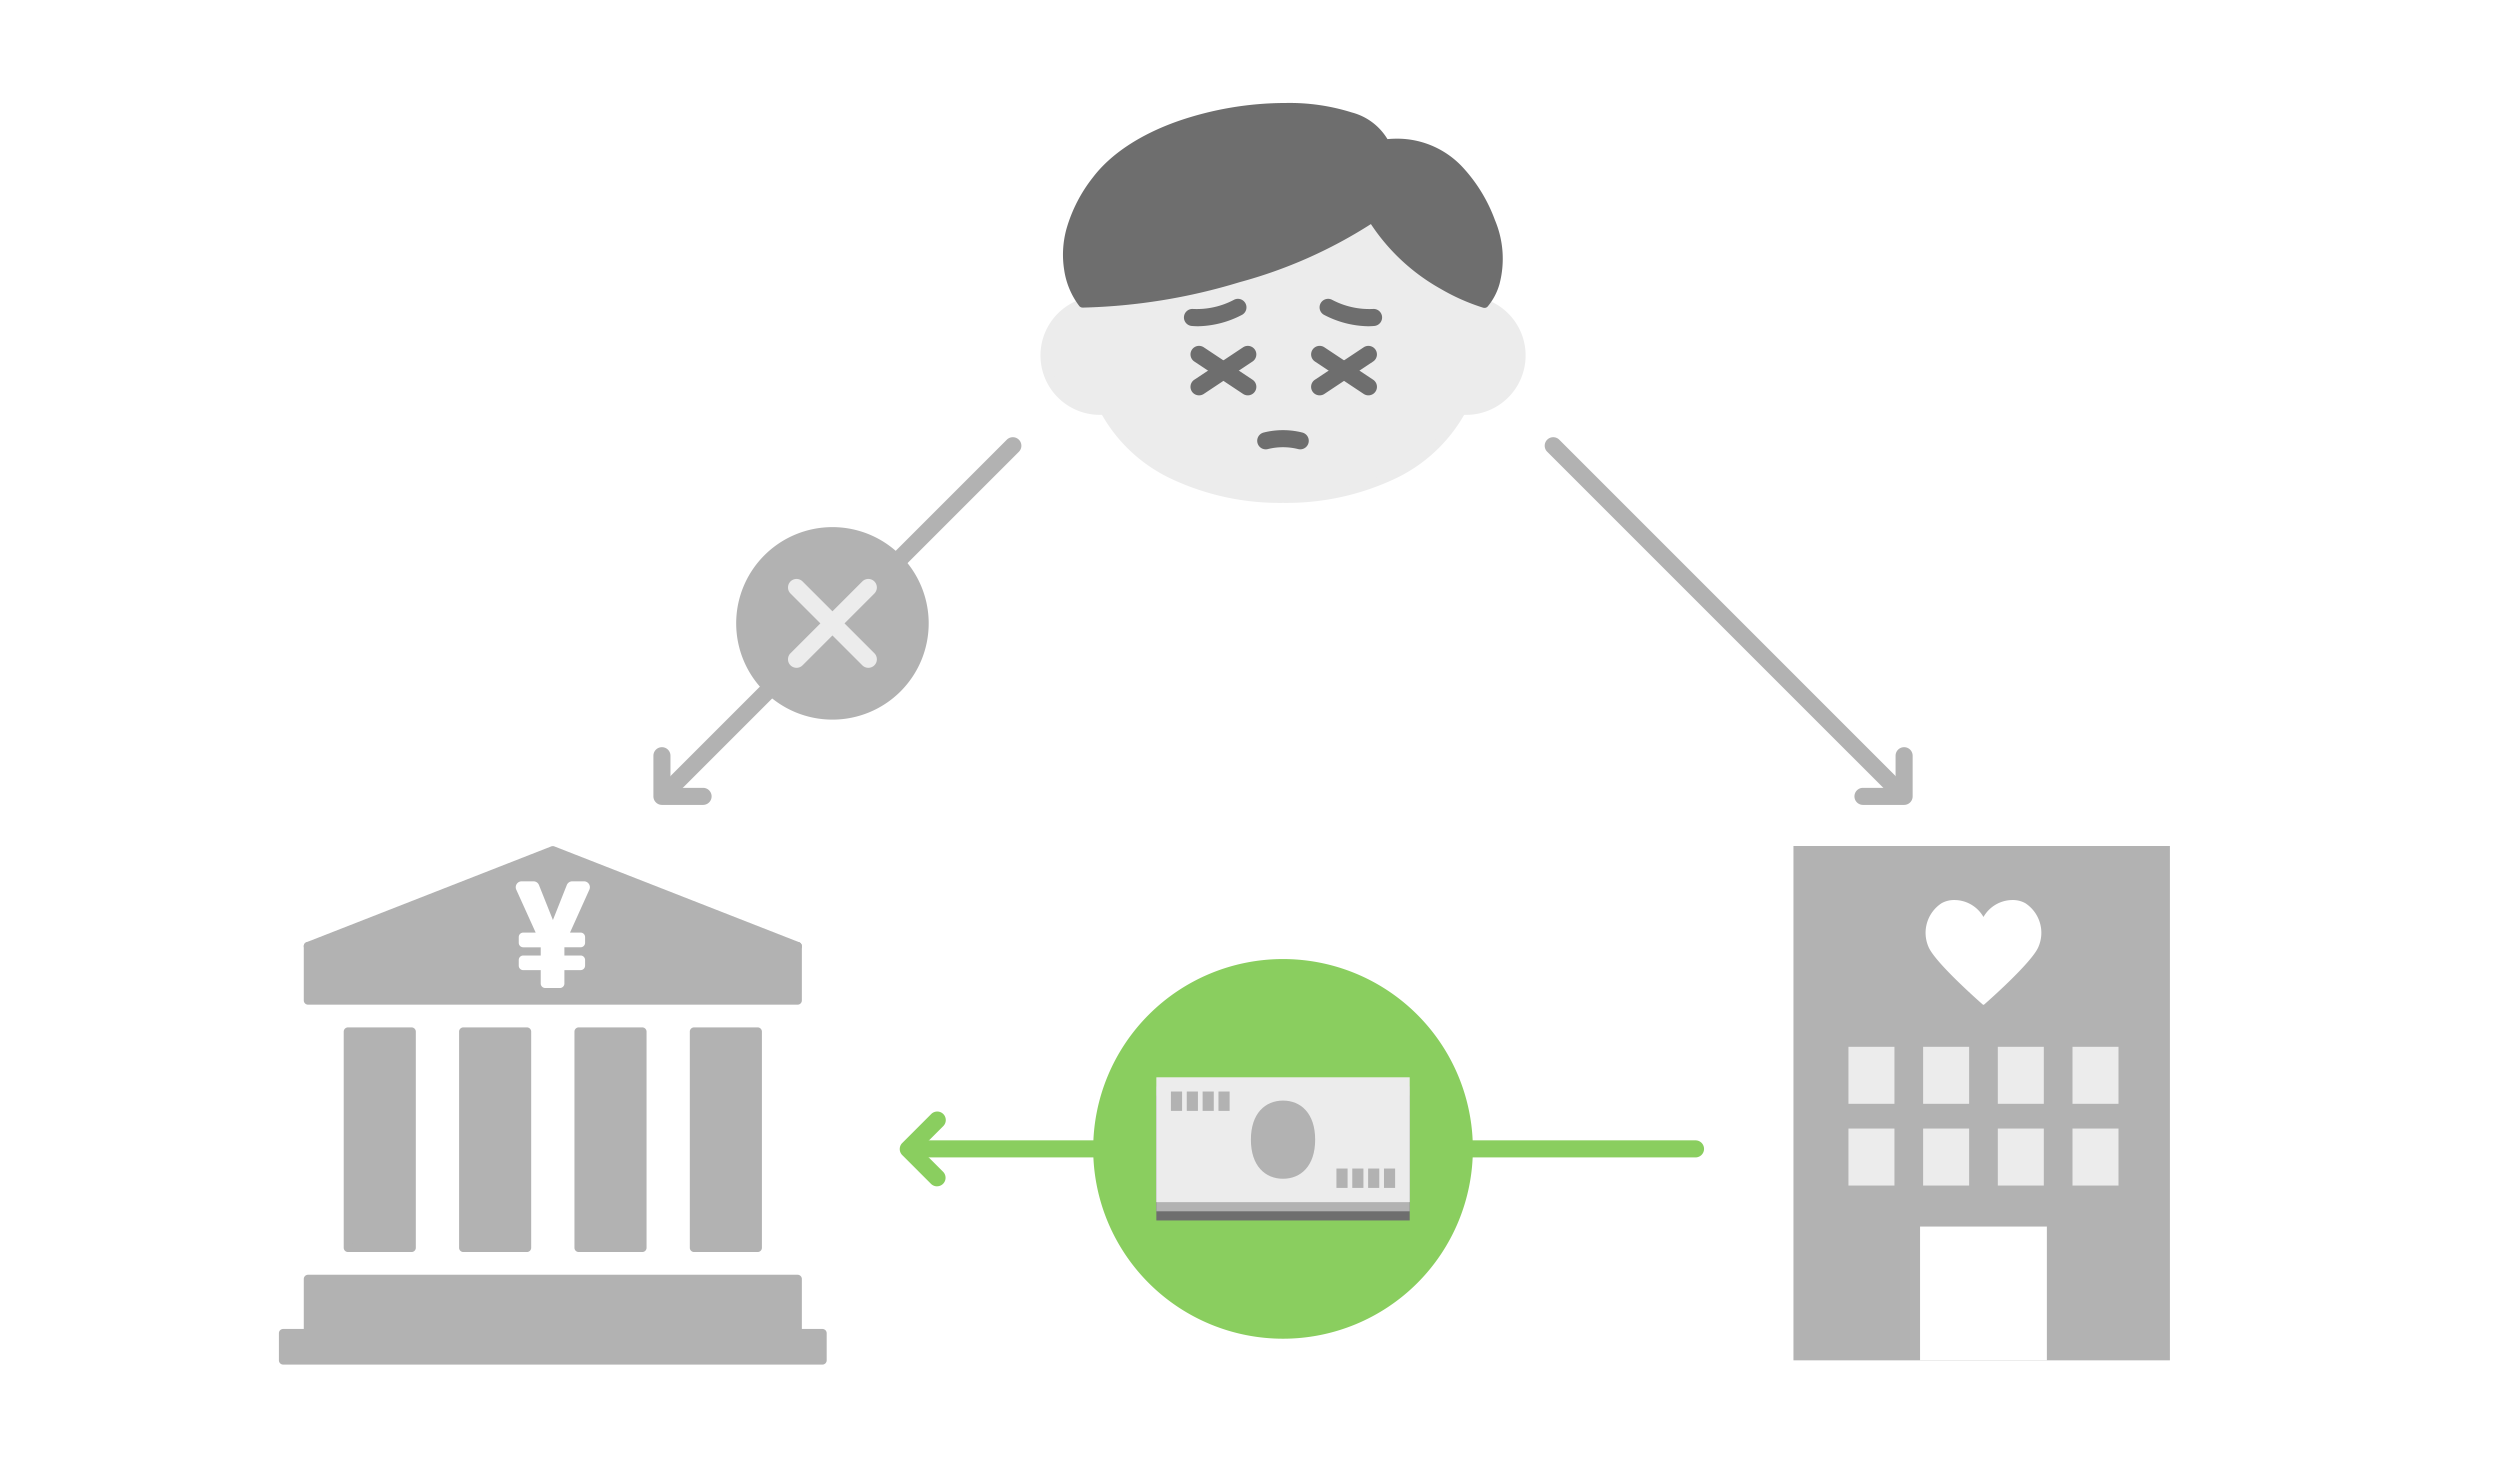<svg xmlns="http://www.w3.org/2000/svg" xmlns:xlink="http://www.w3.org/1999/xlink" width="293" height="172" viewBox="0 0 293 172">
  <defs>
    <clipPath id="clip-path">
      <rect id="長方形_9455" data-name="長方形 9455" width="221.625" height="147.86" fill="none"/>
    </clipPath>
  </defs>
  <g id="グループ_19446" data-name="グループ 19446" transform="translate(-123 -1837)">
    <rect id="長方形_9359" data-name="長方形 9359" width="293" height="172" transform="translate(123 1837)" fill="#fff"/>
    <g id="グループ_19524" data-name="グループ 19524" transform="translate(155.688 1849.07)">
      <g id="グループ_19523" data-name="グループ 19523" clip-path="url(#clip-path)">
        <path id="パス_5596" data-name="パス 5596" d="M139.36,23.138c-2.794-8.17-11.44-14.126-21.677-14.126S98.8,14.968,96.006,23.138a6.462,6.462,0,0,0,.268,12.918c.162,0,.321-.013.48-.025,3.388,6.568,11.481,10.338,20.929,10.338s17.54-3.77,20.929-10.338c.159.012.318.025.479.025a6.462,6.462,0,0,0,.269-12.918" fill="#ececec"/>
        <path id="パス_5597" data-name="パス 5597" d="M117.683,46.869a29.814,29.814,0,0,1-12.956-2.756,18.286,18.286,0,0,1-8.264-7.561c-.062,0-.125,0-.19,0a6.962,6.962,0,0,1-.63-13.9,19.359,19.359,0,0,1,3.1-5.489,21.878,21.878,0,0,1,5.036-4.578,25.725,25.725,0,0,1,27.812,0,21.879,21.879,0,0,1,5.036,4.578,19.357,19.357,0,0,1,3.1,5.489,6.962,6.962,0,0,1-.631,13.9c-.064,0-.127,0-.189,0a18.29,18.29,0,0,1-8.264,7.561A29.812,29.812,0,0,1,117.683,46.869ZM96.754,35.531a.5.5,0,0,1,.444.271,17.186,17.186,0,0,0,7.966,7.412,30.832,30.832,0,0,0,25.036,0,17.19,17.19,0,0,0,7.967-7.412.5.5,0,0,1,.482-.269l.034,0c.142.011.277.021.407.021a5.962,5.962,0,0,0,.248-11.918.5.5,0,0,1-.453-.338,18.309,18.309,0,0,0-3.044-5.5,20.881,20.881,0,0,0-4.807-4.368,24.726,24.726,0,0,0-26.707,0A20.88,20.88,0,0,0,99.523,17.8a18.31,18.31,0,0,0-3.044,5.5.5.5,0,0,1-.453.338,5.962,5.962,0,0,0,.247,11.918c.132,0,.266-.01.409-.021l.034,0Z" fill="#ececec"/>
        <path id="パス_5598" data-name="パス 5598" d="M128.128,13.47c-7.492,5.476-23.209,10.046-33.94,10.005,0,0-4.972-5.805,1.619-14.463,7.581-9.961,31.357-10.916,33.8-4.243,7.544-.9,11.045,5.509,12.445,9.131,2.42,6.258-.764,9.616-.764,9.616s-8.6-2.406-13.161-10.046" fill="#6e6e6e"/>
        <path id="パス_5599" data-name="パス 5599" d="M141.289,24.016a.5.5,0,0,1-.135-.019,24.177,24.177,0,0,1-4.984-2.206,23.577,23.577,0,0,1-8.188-7.6A55.177,55.177,0,0,1,112.6,21a68.468,68.468,0,0,1-18.265,2.979h-.146a.5.5,0,0,1-.378-.175,9.183,9.183,0,0,1-1.776-4.228A11.413,11.413,0,0,1,92.29,14.8a17.486,17.486,0,0,1,3.119-6.089c2.091-2.748,5.539-5.025,9.97-6.586A38.852,38.852,0,0,1,117.964,0a24.28,24.28,0,0,1,7.774,1.108,6.93,6.93,0,0,1,4.184,3.126c.372-.034.74-.051,1.1-.051a10.469,10.469,0,0,1,7.854,3.5,18.408,18.408,0,0,1,3.643,6.042,11.66,11.66,0,0,1,.537,7.481,7.074,7.074,0,0,1-1.4,2.66A.5.5,0,0,1,141.289,24.016ZM117.964,1a37.826,37.826,0,0,0-12.253,2.066c-4.246,1.5-7.533,3.657-9.506,6.249a16.538,16.538,0,0,0-2.937,5.7,10.45,10.45,0,0,0-.257,4.341,8.712,8.712,0,0,0,1.425,3.623,67.655,67.655,0,0,0,17.879-2.938c6.463-1.9,11.974-4.38,15.519-6.971a.5.5,0,0,1,.724.147,22.372,22.372,0,0,0,8.11,7.71,24.887,24.887,0,0,0,4.446,2.014,6.83,6.83,0,0,0,1-2.084,10.541,10.541,0,0,0-.53-6.773,17.667,17.667,0,0,0-3.439-5.717,9.5,9.5,0,0,0-7.126-3.181,11.425,11.425,0,0,0-1.355.083.5.5,0,0,1-.529-.324c-.437-1.193-1.727-2.192-3.729-2.889A23.289,23.289,0,0,0,117.964,1Z" fill="#6e6e6e"/>
        <path id="パス_5600" data-name="パス 5600" d="M119.7,40.593a1,1,0,0,1-.241-.029,7.348,7.348,0,0,0-3.562,0,1,1,0,0,1-.48-1.942,9.328,9.328,0,0,1,4.522,0,1,1,0,0,1-.239,1.971Z" fill="#6e6e6e"/>
        <path id="パス_5601" data-name="パス 5601" d="M107.745,26.167c-.252,0-.508-.011-.766-.034a1,1,0,0,1,.182-1.992,9.309,9.309,0,0,0,4.758-1.066,1,1,0,0,1,.989,1.738A11.516,11.516,0,0,1,107.745,26.167Z" fill="#6e6e6e"/>
        <path id="パス_5602" data-name="パス 5602" d="M127.62,26.167a11.515,11.515,0,0,1-5.163-1.354,1,1,0,0,1,.989-1.738,9.306,9.306,0,0,0,4.757,1.066,1,1,0,0,1,.182,1.992C128.128,26.156,127.872,26.167,127.62,26.167Z" fill="#6e6e6e"/>
        <path id="線_1068" data-name="線 1068" d="M5.715,4.8a1,1,0,0,1-.553-.167L-.554.833A1,1,0,0,1-.833-.554,1,1,0,0,1,.554-.833l5.716,3.8A1,1,0,0,1,5.715,4.8Z" transform="translate(107.839 29.466)" fill="#6e6e6e"/>
        <path id="線_1069" data-name="線 1069" d="M0,4.8a1,1,0,0,1-.834-.446A1,1,0,0,1-.554,2.968l5.716-3.8a1,1,0,0,1,1.386.279A1,1,0,0,1,6.27.833L.554,4.634A1,1,0,0,1,0,4.8Z" transform="translate(107.839 29.466)" fill="#6e6e6e"/>
        <path id="線_1070" data-name="線 1070" d="M5.715,4.8a1,1,0,0,1-.553-.167L-.554.833A1,1,0,0,1-.833-.554,1,1,0,0,1,.554-.833l5.716,3.8A1,1,0,0,1,5.715,4.8Z" transform="translate(121.975 29.466)" fill="#6e6e6e"/>
        <path id="線_1071" data-name="線 1071" d="M0,4.8a1,1,0,0,1-.834-.446A1,1,0,0,1-.554,2.968l5.716-3.8a1,1,0,0,1,1.386.279A1,1,0,0,1,6.27.833L.554,4.634A1,1,0,0,1,0,4.8Z" transform="translate(121.974 29.466)" fill="#6e6e6e"/>
        <rect id="長方形_9404" data-name="長方形 9404" width="57.375" height="6.353" transform="translate(3.415 98.825)" fill="#b2b2b2"/>
        <path id="長方形_9405" data-name="長方形 9405" d="M0-.5H57.375a.5.5,0,0,1,.5.5V6.353a.5.5,0,0,1-.5.5H0a.5.5,0,0,1-.5-.5V0A.5.5,0,0,1,0-.5ZM56.875.5H.5V5.853H56.875Z" transform="translate(3.415 98.825)" fill="#b2b2b2"/>
        <rect id="長方形_9406" data-name="長方形 9406" width="57.375" height="6.353" transform="translate(3.415 137.831)" fill="#b2b2b2"/>
        <path id="長方形_9407" data-name="長方形 9407" d="M0-.5H57.375a.5.5,0,0,1,.5.5V6.353a.5.5,0,0,1-.5.5H0a.5.5,0,0,1-.5-.5V0A.5.5,0,0,1,0-.5ZM56.875.5H.5V5.853H56.875Z" transform="translate(3.415 137.831)" fill="#b2b2b2"/>
        <rect id="長方形_9408" data-name="長方形 9408" width="63.204" height="3.176" transform="translate(0.5 144.184)" fill="#b2b2b2"/>
        <path id="長方形_9409" data-name="長方形 9409" d="M0-.5H63.2a.5.5,0,0,1,.5.5V3.176a.5.5,0,0,1-.5.5H0a.5.5,0,0,1-.5-.5V0A.5.5,0,0,1,0-.5ZM62.7.5H.5V2.676H62.7Z" transform="translate(0.5 144.184)" fill="#b2b2b2"/>
        <path id="パス_5603" data-name="パス 5603" d="M3.415,98.825H60.79L32.1,87.594Z" fill="#b2b2b2"/>
        <path id="パス_5604" data-name="パス 5604" d="M60.79,99.325H3.415a.5.5,0,0,1-.182-.966L31.919,87.128a.5.5,0,0,1,.365,0L60.972,98.359a.5.5,0,0,1-.182.966Zm-54.726-1H58.141L32.1,88.131Z" fill="#b2b2b2"/>
        <rect id="長方形_9410" data-name="長方形 9410" width="7.45" height="25.327" transform="translate(8.096 108.841)" fill="#b2b2b2"/>
        <path id="長方形_9411" data-name="長方形 9411" d="M0-.5H7.45a.5.5,0,0,1,.5.5V25.327a.5.5,0,0,1-.5.5H0a.5.5,0,0,1-.5-.5V0A.5.5,0,0,1,0-.5ZM6.95.5H.5V24.827H6.95Z" transform="translate(8.096 108.841)" fill="#b2b2b2"/>
        <rect id="長方形_9412" data-name="長方形 9412" width="7.45" height="25.327" transform="translate(21.617 108.841)" fill="#b2b2b2"/>
        <path id="長方形_9413" data-name="長方形 9413" d="M0-.5H7.45a.5.5,0,0,1,.5.5V25.327a.5.5,0,0,1-.5.5H0a.5.5,0,0,1-.5-.5V0A.5.5,0,0,1,0-.5ZM6.95.5H.5V24.827H6.95Z" transform="translate(21.617 108.841)" fill="#b2b2b2"/>
        <rect id="長方形_9414" data-name="長方形 9414" width="7.45" height="25.327" transform="translate(35.138 108.841)" fill="#b2b2b2"/>
        <path id="長方形_9415" data-name="長方形 9415" d="M0-.5H7.45a.5.5,0,0,1,.5.5V25.327a.5.5,0,0,1-.5.5H0a.5.5,0,0,1-.5-.5V0A.5.5,0,0,1,0-.5ZM6.95.5H.5V24.827H6.95Z" transform="translate(35.138 108.841)" fill="#b2b2b2"/>
        <rect id="長方形_9416" data-name="長方形 9416" width="7.45" height="25.327" transform="translate(48.658 108.841)" fill="#b2b2b2"/>
        <path id="長方形_9417" data-name="長方形 9417" d="M0-.5H7.45a.5.5,0,0,1,.5.5V25.327a.5.5,0,0,1-.5.5H0a.5.5,0,0,1-.5-.5V0A.5.5,0,0,1,0-.5ZM6.95.5H.5V24.827H6.95Z" transform="translate(48.658 108.841)" fill="#b2b2b2"/>
        <path id="パス_5605" data-name="パス 5605" d="M32.114,96.092,33.857,91.7a.568.568,0,0,1,.527-.358h1.37a.567.567,0,0,1,.517.8l-2.348,5.207h1.435a.4.4,0,0,1,.4.4v.673a.4.4,0,0,1-.4.4H33.334v1.213h2.024a.4.4,0,0,1,.4.4v.665a.4.4,0,0,1-.4.4H33.334V103.2a.4.4,0,0,1-.4.4H31.209a.4.4,0,0,1-.4-.4V101.5H28.634a.4.4,0,0,1-.4-.4v-.665a.4.4,0,0,1,.4-.4H30.81V98.827H28.634a.4.4,0,0,1-.4-.4v-.673a.4.4,0,0,1,.4-.4h1.654l-2.355-5.206a.568.568,0,0,1,.517-.8h1.386a.568.568,0,0,1,.527.358Z" fill="#fff"/>
        <path id="パス_5606" data-name="パス 5606" d="M28.45,91.221h1.386a.689.689,0,0,1,.643.437l1.635,4.1,1.627-4.1a.689.689,0,0,1,.643-.437h1.37a.692.692,0,0,1,.631.978l-2.268,5.03h1.242a.526.526,0,0,1,.525.525v.673a.526.526,0,0,1-.525.525h-1.9v.963h1.9a.525.525,0,0,1,.525.524v.665a.526.526,0,0,1-.525.525h-1.9V103.2a.525.525,0,0,1-.524.525H31.209a.525.525,0,0,1-.524-.525v-1.569H28.634a.525.525,0,0,1-.524-.525v-.665a.525.525,0,0,1,.524-.524h2.051v-.963H28.634a.525.525,0,0,1-.524-.525v-.673a.525.525,0,0,1,.524-.525h1.46L27.819,92.2a.693.693,0,0,1,.631-.979Zm3.664,5A.125.125,0,0,1,32,96.138L30.247,91.75a.44.44,0,0,0-.411-.279H28.45a.443.443,0,0,0-.4.625L30.4,97.3a.125.125,0,0,1-.114.177H28.634a.275.275,0,0,0-.274.275v.673a.275.275,0,0,0,.274.275H30.81a.125.125,0,0,1,.125.125v1.213a.125.125,0,0,1-.125.125H28.634a.274.274,0,0,0-.274.274v.665a.275.275,0,0,0,.274.275H30.81a.125.125,0,0,1,.125.125V103.2a.275.275,0,0,0,.274.275h1.726a.275.275,0,0,0,.274-.275V101.5a.125.125,0,0,1,.125-.125h2.024a.275.275,0,0,0,.275-.275v-.665a.275.275,0,0,0-.275-.274H33.334a.125.125,0,0,1-.125-.125V98.827a.125.125,0,0,1,.125-.125h2.024a.275.275,0,0,0,.275-.275v-.673a.275.275,0,0,0-.275-.275H33.923a.125.125,0,0,1-.114-.176L36.157,92.1a.442.442,0,0,0-.4-.625h-1.37a.44.44,0,0,0-.411.279L32.23,96.138A.125.125,0,0,1,32.114,96.217Z" fill="#fff"/>
        <path id="パス_5607" data-name="パス 5607" d="M76.155,60.99A11.281,11.281,0,1,1,64.873,49.708,11.282,11.282,0,0,1,76.155,60.99" fill="#b2b2b2"/>
        <path id="線_1072" data-name="線 1072" d="M0,41.7a1,1,0,0,1-.707-.293A1,1,0,0,1-.707,40L40-.707a1,1,0,0,1,1.414,0,1,1,0,0,1,0,1.414L.707,41.41A1,1,0,0,1,0,41.7Z" transform="translate(45.311 40.17)" fill="#b2b2b2"/>
        <path id="パス_5608" data-name="パス 5608" d="M49.712,82.265H44.891a1,1,0,0,1-1-1V76.5a1,1,0,0,1,2,0v3.765h3.821a1,1,0,1,1,0,2Z" fill="#b2b2b2"/>
        <path id="線_1073" data-name="線 1073" d="M8.416,9.416a1,1,0,0,1-.707-.293L-.707.707a1,1,0,0,1,0-1.414,1,1,0,0,1,1.414,0L9.123,7.709a1,1,0,0,1-.707,1.707Z" transform="translate(60.666 56.782)" fill="#ececec"/>
        <path id="線_1074" data-name="線 1074" d="M0,9.416a1,1,0,0,1-.707-.293,1,1,0,0,1,0-1.414L7.709-.707a1,1,0,0,1,1.414,0,1,1,0,0,1,0,1.414L.707,9.123A1,1,0,0,1,0,9.416Z" transform="translate(60.665 56.782)" fill="#ececec"/>
        <path id="線_1075" data-name="線 1075" d="M40.7,41.7A1,1,0,0,1,40,41.41L-.707.707a1,1,0,0,1,0-1.414,1,1,0,0,1,1.414,0L41.41,40A1,1,0,0,1,40.7,41.7Z" transform="translate(149.351 40.17)" fill="#b2b2b2"/>
        <path id="パス_5609" data-name="パス 5609" d="M190.474,82.265h-4.821a1,1,0,0,1,0-2h3.821V76.5a1,1,0,0,1,2,0v4.765A1,1,0,0,1,190.474,82.265Z" fill="#b2b2b2"/>
        <path id="線_1076" data-name="線 1076" d="M91.691,1H0A1,1,0,0,1-1,0,1,1,0,0,1,0-1H91.691a1,1,0,0,1,1,1A1,1,0,0,1,91.691,1Z" transform="translate(74.335 122.579)" fill="#8ace5f"/>
        <path id="パス_5610" data-name="パス 5610" d="M77.13,126.968a1,1,0,0,1-.707-.293l-3.369-3.369a1,1,0,0,1,0-1.414l3.409-3.41a1,1,0,0,1,1.414,1.414l-2.7,2.7,2.662,2.662a1,1,0,0,1-.707,1.707Z" fill="#8ace5f"/>
        <rect id="長方形_9418" data-name="長方形 9418" width="44.12" height="60.282" transform="translate(177.505 87.078)" fill="#b2b2b2"/>
        <path id="パス_5611" data-name="パス 5611" d="M204.612,93.889a3.681,3.681,0,0,0-4.838,1.8,3.68,3.68,0,0,0-4.837-1.8,4.014,4.014,0,0,0-1.489,4.969c.767,1.852,6.326,6.708,6.326,6.708s5.559-4.856,6.326-6.708a4.014,4.014,0,0,0-1.488-4.969" fill="#fff"/>
        <path id="パス_5612" data-name="パス 5612" d="M196.357,93.413a3.935,3.935,0,0,1,3.417,1.989,3.938,3.938,0,0,1,3.417-1.989h0a3.025,3.025,0,0,1,1.482.367,4.146,4.146,0,0,1,1.542,5.126c-.769,1.858-6.131,6.555-6.359,6.754a.125.125,0,0,1-.164,0c-.228-.2-5.59-4.9-6.359-6.754a4.146,4.146,0,0,1,1.543-5.126A3.025,3.025,0,0,1,196.357,93.413Zm3.417,2.4h0a.125.125,0,0,1-.115-.076,3.693,3.693,0,0,0-3.3-2.076A2.775,2.775,0,0,0,195,94a3.891,3.891,0,0,0-1.435,4.812c.7,1.682,5.518,5.978,6.211,6.589.692-.611,5.514-4.907,6.211-6.589A3.891,3.891,0,0,0,204.551,94a2.775,2.775,0,0,0-1.359-.335,3.7,3.7,0,0,0-3.3,2.076A.125.125,0,0,1,199.774,95.815Z" fill="#fff"/>
        <rect id="長方形_9419" data-name="長方形 9419" width="14.862" height="15.678" transform="translate(192.343 131.682)" fill="#fff"/>
        <rect id="長方形_9420" data-name="長方形 9420" width="5.392" height="6.682" transform="translate(210.208 120.196)" fill="#ececec"/>
        <rect id="長方形_9421" data-name="長方形 9421" width="5.392" height="6.682" transform="translate(201.455 120.196)" fill="#ececec"/>
        <rect id="長方形_9422" data-name="長方形 9422" width="5.392" height="6.682" transform="translate(192.702 120.196)" fill="#ececec"/>
        <rect id="長方形_9423" data-name="長方形 9423" width="5.392" height="6.682" transform="translate(183.949 120.196)" fill="#ececec"/>
        <rect id="長方形_9424" data-name="長方形 9424" width="5.392" height="6.682" transform="translate(210.208 110.615)" fill="#ececec"/>
        <rect id="長方形_9425" data-name="長方形 9425" width="5.392" height="6.682" transform="translate(201.455 110.615)" fill="#ececec"/>
        <rect id="長方形_9426" data-name="長方形 9426" width="5.392" height="6.682" transform="translate(192.702 110.615)" fill="#ececec"/>
        <rect id="長方形_9427" data-name="長方形 9427" width="5.392" height="6.682" transform="translate(183.949 110.615)" fill="#ececec"/>
        <path id="パス_5613" data-name="パス 5613" d="M139.931,122.579a22.248,22.248,0,1,1-22.248-22.248,22.248,22.248,0,0,1,22.248,22.248" fill="#8ace5f"/>
        <rect id="長方形_9428" data-name="長方形 9428" width="29.694" height="14.63" transform="translate(102.836 116.338)" fill="#6e6e6e"/>
        <path id="パス_5614" data-name="パス 5614" d="M121.449,123.653c0,3.089-1.686,4.581-3.766,4.581s-3.767-1.492-3.767-4.581,1.686-4.581,3.767-4.581,3.766,1.492,3.766,4.581" fill="#6e6e6e"/>
        <rect id="長方形_9429" data-name="長方形 9429" width="1.307" height="2.27" transform="translate(104.544 118.005)" fill="#6e6e6e"/>
        <rect id="長方形_9430" data-name="長方形 9430" width="1.307" height="2.27" transform="translate(106.402 118.005)" fill="#6e6e6e"/>
        <rect id="長方形_9431" data-name="長方形 9431" width="1.307" height="2.27" transform="translate(108.259 118.005)" fill="#6e6e6e"/>
        <rect id="長方形_9432" data-name="長方形 9432" width="1.307" height="2.27" transform="translate(110.117 118.005)" fill="#6e6e6e"/>
        <rect id="長方形_9433" data-name="長方形 9433" width="1.307" height="2.27" transform="translate(129.513 127.032)" fill="#6e6e6e"/>
        <rect id="長方形_9434" data-name="長方形 9434" width="1.307" height="2.27" transform="translate(127.656 127.032)" fill="#6e6e6e"/>
        <rect id="長方形_9435" data-name="長方形 9435" width="1.307" height="2.27" transform="translate(125.798 127.032)" fill="#6e6e6e"/>
        <rect id="長方形_9436" data-name="長方形 9436" width="1.307" height="2.27" transform="translate(123.941 127.032)" fill="#6e6e6e"/>
        <rect id="長方形_9437" data-name="長方形 9437" width="29.694" height="14.63" transform="translate(102.836 115.264)" fill="#b2b2b2"/>
        <path id="パス_5615" data-name="パス 5615" d="M121.449,122.579c0,3.089-1.686,4.581-3.766,4.581s-3.767-1.492-3.767-4.581S115.6,118,117.683,118s3.766,1.492,3.766,4.581" fill="#b2b2b2"/>
        <rect id="長方形_9438" data-name="長方形 9438" width="1.307" height="2.27" transform="translate(104.544 116.93)" fill="#b2b2b2"/>
        <rect id="長方形_9439" data-name="長方形 9439" width="1.307" height="2.27" transform="translate(106.402 116.93)" fill="#b2b2b2"/>
        <rect id="長方形_9440" data-name="長方形 9440" width="1.307" height="2.27" transform="translate(108.259 116.93)" fill="#b2b2b2"/>
        <rect id="長方形_9441" data-name="長方形 9441" width="1.307" height="2.27" transform="translate(110.117 116.93)" fill="#b2b2b2"/>
        <rect id="長方形_9442" data-name="長方形 9442" width="1.307" height="2.27" transform="translate(129.513 125.958)" fill="#b2b2b2"/>
        <rect id="長方形_9443" data-name="長方形 9443" width="1.307" height="2.27" transform="translate(127.656 125.958)" fill="#b2b2b2"/>
        <rect id="長方形_9444" data-name="長方形 9444" width="1.307" height="2.27" transform="translate(125.798 125.958)" fill="#b2b2b2"/>
        <rect id="長方形_9445" data-name="長方形 9445" width="1.307" height="2.27" transform="translate(123.941 125.958)" fill="#b2b2b2"/>
        <rect id="長方形_9446" data-name="長方形 9446" width="29.694" height="14.63" transform="translate(102.836 114.189)" fill="#ececec"/>
        <path id="パス_5616" data-name="パス 5616" d="M121.449,121.5c0,3.089-1.686,4.581-3.766,4.581s-3.767-1.492-3.767-4.581,1.686-4.581,3.767-4.581,3.766,1.492,3.766,4.581" fill="#b2b2b2"/>
        <rect id="長方形_9447" data-name="長方形 9447" width="1.307" height="2.27" transform="translate(104.544 115.856)" fill="#b2b2b2"/>
        <rect id="長方形_9448" data-name="長方形 9448" width="1.307" height="2.27" transform="translate(106.402 115.856)" fill="#b2b2b2"/>
        <rect id="長方形_9449" data-name="長方形 9449" width="1.307" height="2.27" transform="translate(108.259 115.856)" fill="#b2b2b2"/>
        <rect id="長方形_9450" data-name="長方形 9450" width="1.307" height="2.27" transform="translate(110.117 115.856)" fill="#b2b2b2"/>
        <rect id="長方形_9451" data-name="長方形 9451" width="1.307" height="2.27" transform="translate(129.513 124.883)" fill="#b2b2b2"/>
        <rect id="長方形_9452" data-name="長方形 9452" width="1.307" height="2.27" transform="translate(127.656 124.883)" fill="#b2b2b2"/>
        <rect id="長方形_9453" data-name="長方形 9453" width="1.307" height="2.27" transform="translate(125.798 124.883)" fill="#b2b2b2"/>
        <rect id="長方形_9454" data-name="長方形 9454" width="1.307" height="2.27" transform="translate(123.941 124.883)" fill="#b2b2b2"/>
      </g>
    </g>
  </g>
</svg>
